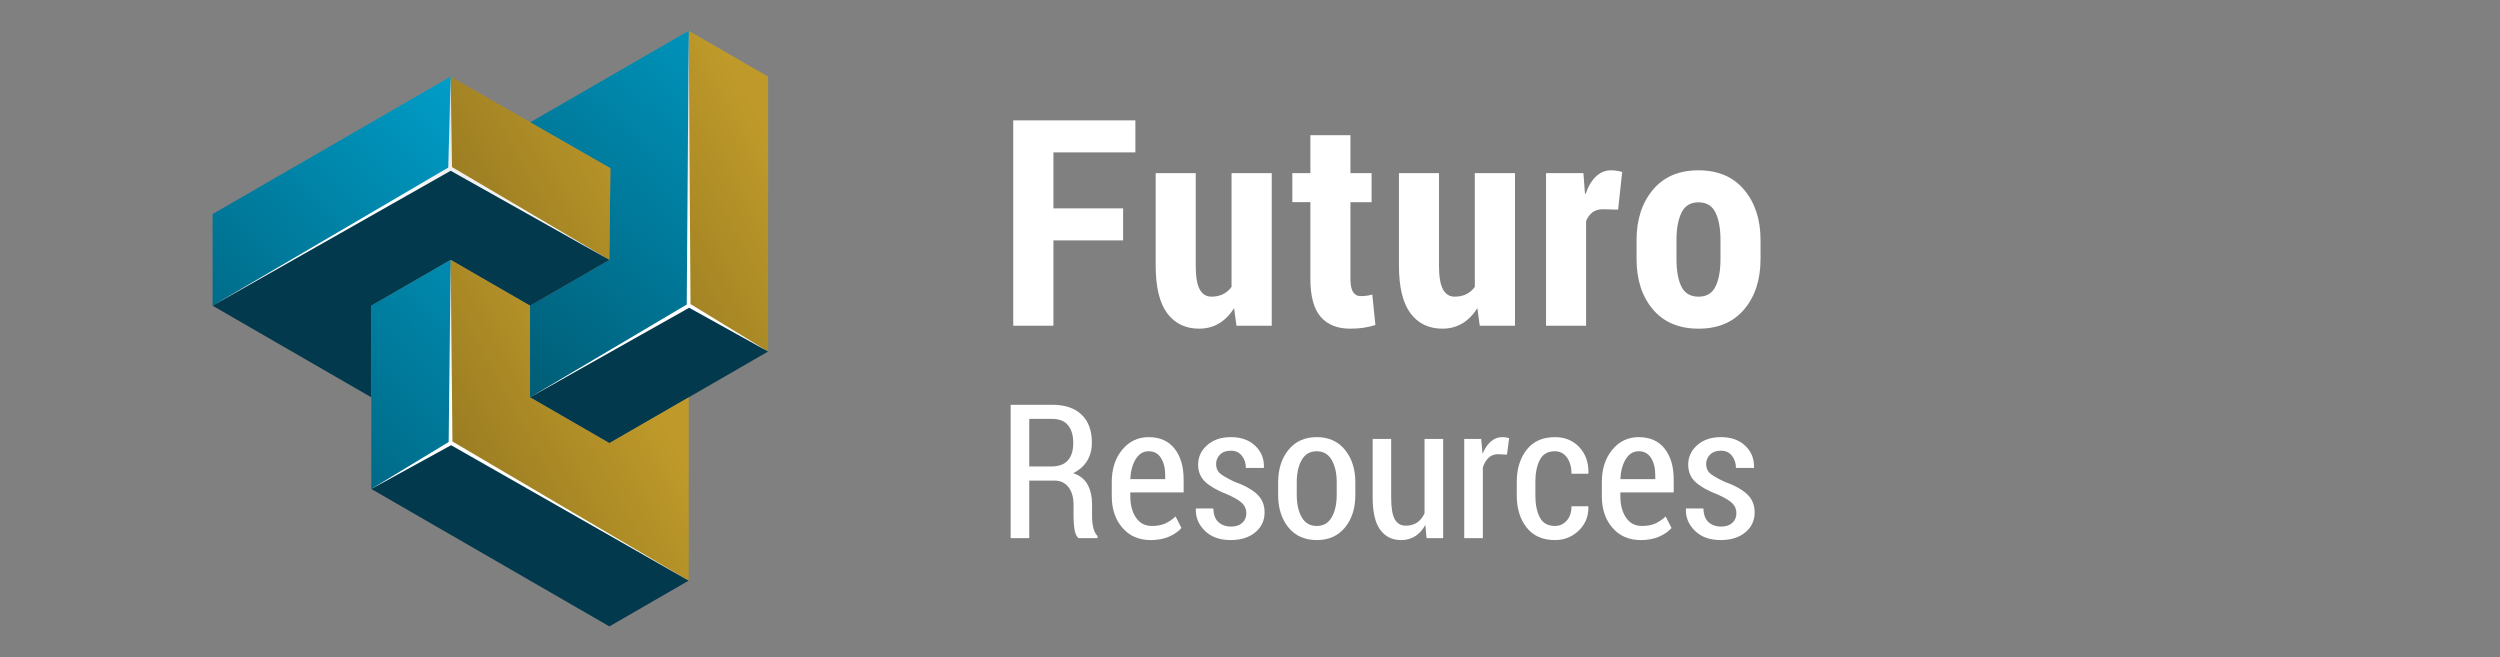<?xml version="1.0" encoding="UTF-8"?>
<svg id="Layer_1" xmlns="http://www.w3.org/2000/svg" xmlns:xlink="http://www.w3.org/1999/xlink" version="1.1" viewBox="0 0 514.966 135.374">
  <rect x="0" y="0" width="514.966" height="135.374" fill="#808080" stroke="none"/>
  <!-- Generator: Adobe Illustrator 29.8.2, SVG Export Plug-In . SVG Version: 2.1.1 Build 3)  -->
  <defs>
    <style>
      .st0 {
        fill: url(#linear-gradient2);
      }

      .st1 {
        fill: url(#linear-gradient1);
      }

      .st2 {
        fill: url(#linear-gradient3);
      }

      .st3 {
        fill: url(#linear-gradient6);
      }

      .st4 {
        fill: url(#linear-gradient8);
      }

      .st5 {
        fill: url(#linear-gradient7);
      }

      .st6 {
        fill: url(#linear-gradient5);
      }

      .st7 {
        fill: url(#linear-gradient4);
      }

      .st8 {
        fill: url(#linear-gradient);
      }

      .st9 {
        fill: #fff;
      }

      .st10 {
        fill: #03394c;
      }
    </style>
    <linearGradient id="linear-gradient" x1="161.436" y1="102.116" x2="-26.834" y2="-.577" gradientTransform="translate(0 135.276) scale(1 -1)" gradientUnits="userSpaceOnUse">
      <stop offset="0" stop-color="#bf9a2a"/>
      <stop offset="1" stop-color="#000"/>
    </linearGradient>
    <linearGradient id="linear-gradient1" x1="162.704" y1="134.01" x2="10.339" y2="-41.493" gradientTransform="translate(0 135.276) scale(1 -1)" gradientUnits="userSpaceOnUse">
      <stop offset="0" stop-color="#009ec9"/>
      <stop offset="1" stop-color="#000"/>
    </linearGradient>
    <linearGradient id="linear-gradient2" x1="131.053" y1="112.553" x2="-57.216" y2="9.861" gradientTransform="translate(0 135.276) scale(1 -1)" gradientUnits="userSpaceOnUse">
      <stop offset="0" stop-color="#bf9a2a"/>
      <stop offset="1" stop-color="#000"/>
    </linearGradient>
    <linearGradient id="linear-gradient3" x1="93.332" y1="120.714" x2="-63.398" y2="-34.706" gradientTransform="translate(0 135.276) scale(1 -1)" gradientUnits="userSpaceOnUse">
      <stop offset="0" stop-color="#009ec9"/>
      <stop offset="1" stop-color="#000"/>
    </linearGradient>
    <linearGradient id="linear-gradient4" x1="120.311" y1="93.507" x2="-36.419" y2="-61.913" gradientTransform="translate(0 135.276) scale(1 -1)" gradientUnits="userSpaceOnUse">
      <stop offset="0" stop-color="#009ec9"/>
      <stop offset="1" stop-color="#000"/>
    </linearGradient>
    <linearGradient id="linear-gradient5" x1="132.211" y1="56.819" x2="-56.058" y2="-45.873" gradientTransform="translate(0 135.276) scale(1 -1)" gradientUnits="userSpaceOnUse">
      <stop offset="0" stop-color="#bf9a2a"/>
      <stop offset="1" stop-color="#000"/>
    </linearGradient>
    <linearGradient id="linear-gradient6" x1="88.379" y1="90.135" x2="138.574" y2="266.889" gradientTransform="translate(0 135.276) scale(1 -1)" gradientUnits="userSpaceOnUse">
      <stop offset="0" stop-color="#fff"/>
      <stop offset="1" stop-color="#000"/>
    </linearGradient>
    <linearGradient id="linear-gradient7" x1="141.742" y1="86.483" x2="211.378" y2="331.698" gradientTransform="translate(0 135.276) scale(1 -1)" gradientUnits="userSpaceOnUse">
      <stop offset="0" stop-color="#fff"/>
      <stop offset="1" stop-color="#000"/>
    </linearGradient>
    <linearGradient id="linear-gradient8" x1="115.972" y1="49.047" x2="158.793" y2="199.838" gradientTransform="translate(0 135.276) scale(1 -1)" gradientUnits="userSpaceOnUse">
      <stop offset="0" stop-color="#fff"/>
      <stop offset="1" stop-color="#000"/>
    </linearGradient>
  </defs>
  <g>
    <path class="st9" d="M231.345,49.517h-14.352v17.576h-8.279V24.795h25.158v6.595h-16.879v11.533h14.352v6.594Z"/>
    <path class="st9" d="M254.206,63.461c-.853,1.375-1.884,2.426-3.094,3.152-1.21.727-2.581,1.089-4.11,1.089-2.809,0-5.002-1.06-6.58-3.181-1.579-2.121-2.367-5.408-2.367-9.863v-18.999h8.25v19.079c0,2.23.271,3.849.813,4.857.542,1.009,1.346,1.513,2.411,1.513.91,0,1.709-.169,2.396-.509.688-.34,1.273-.839,1.758-1.498v-23.441h8.279v31.433h-7.262l-.494-3.631Z"/>
    <path class="st9" d="M278.172,27.845v7.815h4.357v5.984h-4.357v15.774c0,1.278.184,2.193.552,2.745.367.552.871.828,1.511.828.503,0,.93-.024,1.278-.073.349-.048.735-.131,1.161-.247l.64,6.275c-.872.271-1.704.464-2.498.581-.795.116-1.695.174-2.702.174-2.653,0-4.682-.818-6.086-2.455-1.404-1.636-2.106-4.236-2.106-7.8v-15.803h-3.719v-5.984h3.719v-7.815s8.251,0,8.251 0Z"/>
    <path class="st9" d="M304.315,63.461c-.853,1.375-1.884,2.426-3.094,3.152-1.21.727-2.581,1.089-4.11,1.089-2.809,0-5.002-1.06-6.58-3.181-1.579-2.121-2.367-5.408-2.367-9.863v-18.999h8.25v19.079c0,2.23.271,3.849.813,4.857.542,1.009,1.346,1.513,2.411,1.513.91,0,1.709-.169,2.396-.509.688-.34,1.273-.839,1.758-1.498v-23.441h8.279v31.433h-7.263l-.494-3.631Z"/>
    <path class="st9" d="M333.307,43.184l-3.108-.087c-.872,0-1.594.213-2.164.639-.571.426-1.013,1.026-1.322,1.801v21.556h-8.25v-31.433h7.698l.319,4.212.146.058c.503-1.511,1.205-2.697,2.106-3.559.9-.861,1.95-1.292,3.151-1.292.368,0,.76.034,1.177.102.416.068.779.15,1.09.247l-.843,7.756Z"/>
    <path class="st9" d="M337.111,49.459c0-4.222,1.119-7.674,3.355-10.356,2.237-2.682,5.369-4.023,9.398-4.023,4.027,0,7.165,1.341,9.412,4.023,2.246,2.683,3.37,6.135,3.37,10.356v3.893c0,4.261-1.124,7.718-3.37,10.371-2.247,2.653-5.374,3.979-9.384,3.979-4.048,0-7.189-1.326-9.427-3.979-2.236-2.653-3.355-6.11-3.355-10.371,0,0,0-3.893,0-3.893ZM345.333,53.34c0,2.425.339,4.326,1.017,5.703.678,1.377,1.859,2.066,3.544,2.066,1.627,0,2.784-.693,3.472-2.081.688-1.387,1.031-3.283,1.031-5.688v-3.898c0-2.366-.344-4.253-1.031-5.659s-1.854-2.109-3.5-2.109c-1.646,0-2.813.708-3.501,2.124-.688,1.416-1.031,3.298-1.031,5.645v3.898Z"/>
    <path class="st9" d="M212.014,98.994v11.858h-3.833v-27.475h8.555c2.605,0,4.619.673,6.041,2.02,1.424,1.346,2.135,3.276,2.135,5.793,0,1.435-.33,2.687-.992,3.756-.66,1.069-1.613,1.906-2.859,2.51,1.371.466,2.363,1.257,2.973,2.371.611,1.115.916,2.491.916,4.129v2.399c0,.844.086,1.628.256,2.353s.463,1.295.877,1.71v.435h-3.945c-.43-.416-.703-1.043-.822-1.882s-.18-1.725-.18-2.657v-2.326c0-1.538-.35-2.755-1.047-3.65-.699-.896-1.66-1.343-2.881-1.343h-5.192ZM212.014,96.086h4.532c1.549,0,2.691-.419,3.428-1.258s1.104-2.027,1.104-3.566c0-1.576-.357-2.8-1.076-3.67-.717-.871-1.807-1.306-3.266-1.306h-4.722v9.8Z"/>
    <path class="st9" d="M237.034,111.249c-2.43,0-4.374-.843-5.834-2.53-1.461-1.687-2.19-3.846-2.19-6.477v-2.983c0-2.669.714-4.872,2.143-6.609s3.245-2.605,5.448-2.605c2.315,0,4.098.79,5.344,2.369,1.246,1.58,1.869,3.705,1.869,6.373v2.644h-10.99v.812c0,1.763.388,3.22,1.162,4.371.773,1.152,1.872,1.728,3.295,1.728,1.058,0,1.964-.166,2.719-.5.756-.334,1.473-.821,2.152-1.464l1.209,2.38c-.642.729-1.505,1.328-2.587,1.794-1.083.465-2.329.698-3.739.698ZM236.6,92.951c-1.108,0-1.996.542-2.663,1.626-.667,1.083-1.038,2.455-1.114,4.115h7.194v-.779c0-1.458-.289-2.648-.868-3.574-.579-.925-1.429-1.388-2.549-1.388Z"/>
    <path class="st9" d="M256.729,105.735c0-.793-.261-1.464-.783-2.011-.522-.548-1.508-1.149-2.955-1.804-2.103-.818-3.66-1.69-4.674-2.615s-1.52-2.124-1.52-3.598c0-1.573.619-2.91,1.859-4.012s2.867-1.652,4.882-1.652c2.102,0,3.776.595,5.022,1.784,1.246,1.189,1.844,2.672,1.794,4.447l-.038.113h-3.681c0-.97-.274-1.804-.821-2.502-.548-.699-1.307-1.049-2.275-1.049-.957,0-1.703.271-2.238.812s-.803,1.177-.803,1.907c0,.78.23,1.397.689,1.851.46.453,1.451,1.045,2.975,1.774,2.14.769,3.729,1.641,4.767,2.615,1.038.976,1.558,2.226,1.558,3.749,0,1.687-.642,3.059-1.926,4.116-1.284,1.058-2.97,1.586-5.06,1.586-2.254,0-4.028-.639-5.325-1.917-1.297-1.277-1.913-2.772-1.851-4.484l.038-.113h3.568c.051,1.322.416,2.275,1.096,2.861.68.585,1.522.878,2.53.878.994,0,1.771-.255,2.332-.765.56-.511.84-1.168.84-1.974Z"/>
    <path class="st9" d="M263.281,99.352c0-2.706.708-4.935,2.124-6.685,1.416-1.749,3.357-2.624,5.825-2.624,2.455,0,4.394.871,5.816,2.615,1.422,1.743,2.134,3.975,2.134,6.693v2.606c0,2.731-.709,4.963-2.125,6.693-1.416,1.731-3.352,2.597-5.807,2.597-2.479,0-4.428-.865-5.844-2.597-1.416-1.73-2.124-3.962-2.124-6.693v-2.606ZM267.114,101.943c0,1.867.34,3.4,1.02,4.6s1.718,1.798,3.115,1.798c1.36,0,2.383-.599,3.068-1.798.687-1.199,1.029-2.732,1.029-4.6v-2.612c0-1.843-.343-3.366-1.029-4.571-.686-1.205-1.715-1.809-3.087-1.809-1.385,0-2.417.6-3.097,1.799s-1.02,2.726-1.02,4.581v2.612Z"/>
    <path class="st9" d="M293.606,108.114c-.542,1.008-1.234,1.782-2.077,2.323-.844.541-1.812.812-2.908.812-1.851,0-3.292-.711-4.324-2.134-1.032-1.422-1.548-3.632-1.548-6.628v-12.066h3.814v12.104c0,2.09.248,3.572.745,4.446.497.876,1.243,1.312,2.238,1.312.943,0,1.733-.22,2.369-.66.636-.441,1.143-1.07,1.521-1.889v-15.314h3.833v20.432h-3.418l-.245-2.738Z"/>
    <path class="st9" d="M310.413,93.65l-1.794-.095c-.793,0-1.451.239-1.974.718s-.922,1.151-1.199,2.021v14.559h-3.833v-20.432h3.493l.283,3.078c.428-1.082.988-1.929,1.681-2.54.692-.61,1.492-.915,2.398-.915.252,0,.51.021.774.065.264.045.472.098.623.161l-.453,3.38Z"/>
    <path class="st9" d="M320.307,108.341c.957,0,1.763-.368,2.417-1.104s.982-1.721.982-2.955h3.437l.038.113c.05,1.926-.602,3.55-1.955,4.872-1.353,1.321-2.992,1.982-4.919,1.982-2.543,0-4.491-.862-5.844-2.587-1.354-1.725-2.03-3.921-2.03-6.59v-2.813c0-2.669.677-4.872,2.03-6.609,1.353-1.737,3.295-2.605,5.825-2.605,2.064,0,3.742.688,5.032,2.067,1.29,1.378,1.917,3.163,1.879,5.354l-.057.113h-3.437c0-1.371-.312-2.484-.935-3.342-.623-.856-1.451-1.285-2.483-1.285-1.461,0-2.496.594-3.106,1.78-.61,1.186-.916,2.688-.916,4.505v2.82c0,1.843.306,3.351.916,4.524s1.652,1.76,3.125,1.76Z"/>
    <path class="st9" d="M337.981,111.249c-2.43,0-4.374-.843-5.834-2.53-1.461-1.687-2.19-3.846-2.19-6.477v-2.983c0-2.669.714-4.872,2.143-6.609s3.245-2.605,5.448-2.605c2.315,0,4.098.79,5.344,2.369,1.246,1.58,1.869,3.705,1.869,6.373v2.644h-10.99v.812c0,1.763.388,3.22,1.162,4.371.773,1.152,1.872,1.728,3.295,1.728,1.058,0,1.964-.166,2.719-.5.756-.334,1.473-.821,2.152-1.464l1.209,2.38c-.642.729-1.505,1.328-2.587,1.794-1.083.465-2.329.698-3.739.698ZM337.548,92.951c-1.108,0-1.996.542-2.663,1.626-.667,1.083-1.038,2.455-1.114,4.115h7.194v-.779c0-1.458-.289-2.648-.868-3.574-.579-.925-1.429-1.388-2.549-1.388Z"/>
    <path class="st9" d="M357.676,105.735c0-.793-.261-1.464-.783-2.011-.522-.548-1.508-1.149-2.955-1.804-2.103-.818-3.66-1.69-4.674-2.615s-1.52-2.124-1.52-3.598c0-1.573.619-2.91,1.859-4.012s2.867-1.652,4.882-1.652c2.102,0,3.776.595,5.022,1.784s1.844,2.672,1.794,4.447l-.038.113h-3.682c0-.97-.274-1.804-.821-2.502-.548-.699-1.307-1.049-2.275-1.049-.957,0-1.703.271-2.238.812s-.803,1.177-.803,1.907c0,.78.23,1.397.689,1.851.46.453,1.451,1.045,2.975,1.774,2.14.769,3.729,1.641,4.768,2.615,1.038.976,1.558,2.226,1.558,3.749,0,1.687-.642,3.059-1.926,4.116s-2.971,1.586-5.061,1.586c-2.254,0-4.028-.639-5.325-1.917-1.297-1.277-1.913-2.772-1.851-4.484l.038-.113h3.568c.051,1.322.416,2.275,1.096,2.861.68.585,1.522.878,2.53.878.994,0,1.771-.255,2.332-.765.56-.511.84-1.168.84-1.974Z"/>
  </g>
  <polygon class="st8" points="158.216 15.78 158.216 72.406 141.87 62.968 141.87 6.342 158.216 15.78"/>
  <polygon class="st1" points="141.87 6.342 109.177 25.218 125.732 34.655 125.523 53.531 109.177 62.968 109.177 81.844 141.87 62.968 141.87 6.342"/>
  <polygon class="st10" points="109.177 81.844 125.523 91.281 158.216 72.406 141.87 62.968 109.177 81.844"/>
  <polygon class="st0" points="92.83 15.78 92.83 34.655 125.523 53.531 125.732 34.655 92.83 15.78"/>
  <polygon class="st2" points="43.79 44.093 43.79 62.968 92.83 34.655 92.83 15.78 43.79 44.093"/>
  <polygon class="st10" points="76.484 81.844 76.484 62.968 92.83 53.531 109.177 62.968 125.523 53.531 92.83 34.655 43.79 62.968 76.484 81.844"/>
  <polygon class="st7" points="76.483 100.719 92.83 91.281 92.83 53.531 76.483 62.968 76.483 100.719"/>
  <polygon class="st10" points="141.87 119.594 125.523 129.032 76.484 100.719 92.83 91.281 141.87 119.594"/>
  <polygon class="st6" points="92.83 53.531 109.177 62.968 109.177 81.844 125.523 91.281 141.87 81.844 141.87 119.594 92.83 91.281 92.83 53.531"/>
  <polygon class="st3" points="92.83 15.78 93.11 34.413 125.523 53.531 92.83 35.176 43.79 62.968 92.335 34.513 92.83 15.78"/>
  <polygon class="st5" points="141.87 6.342 142.235 62.631 158.216 72.406 141.955 63.394 109.177 81.844 141.459 62.731 141.87 6.342"/>
  <polygon class="st4" points="92.83 53.531 93.195 90.944 141.87 119.594 92.915 91.707 76.483 100.719 92.42 91.044 92.83 53.531"/>
</svg>